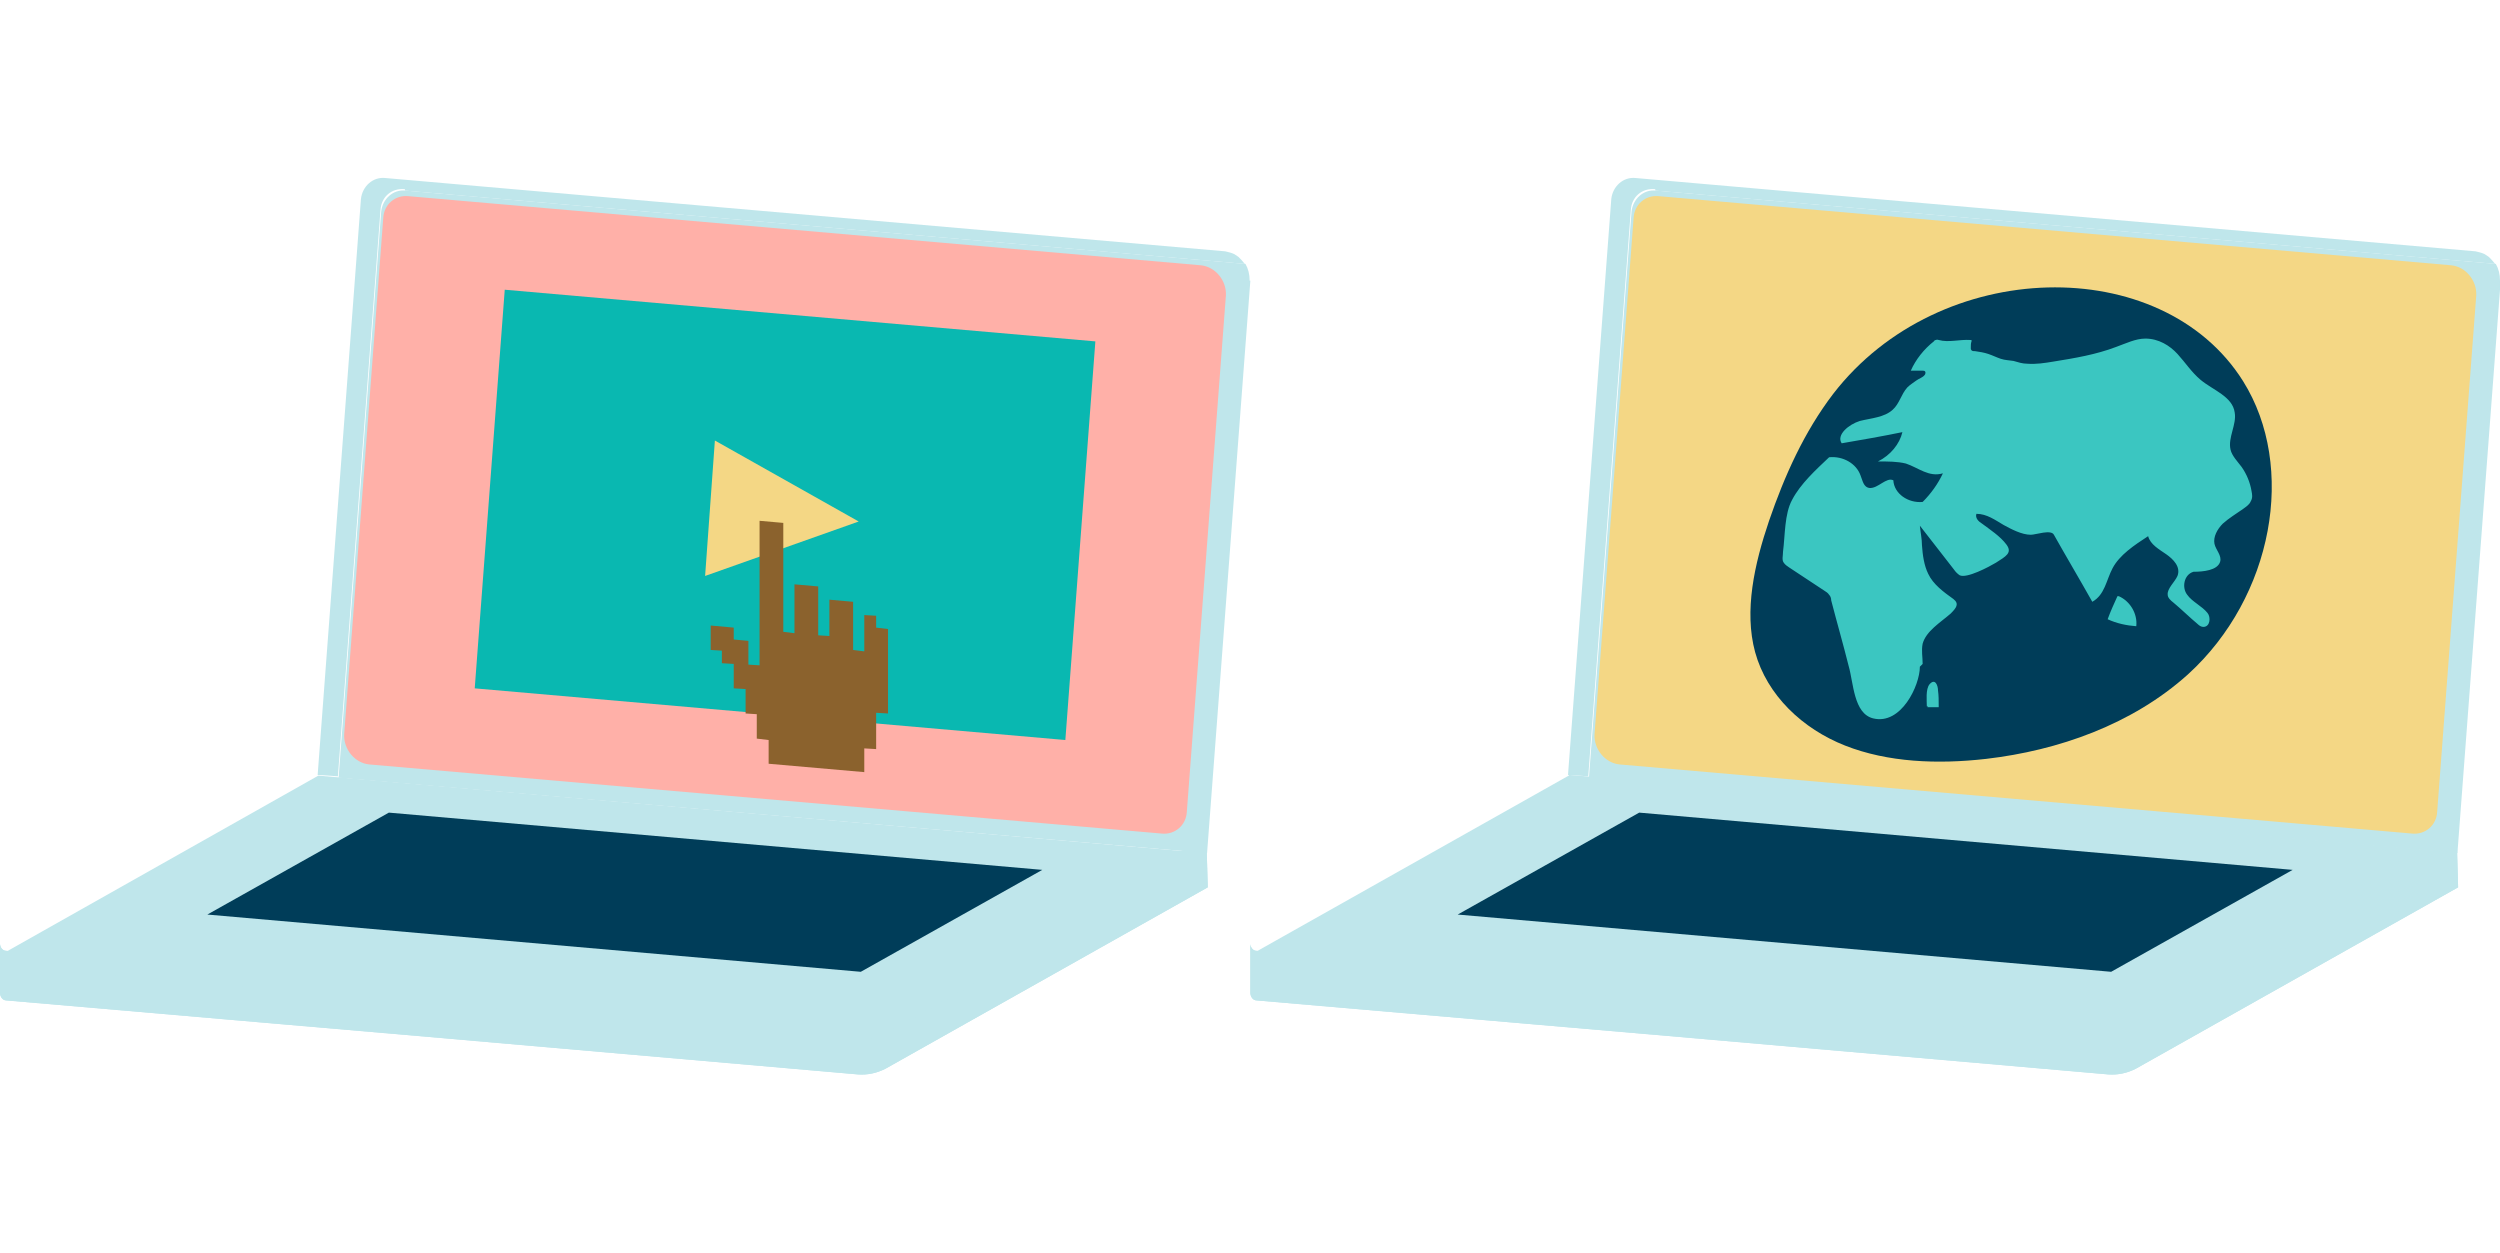 <?xml version="1.0" encoding="UTF-8"?>
<svg xmlns="http://www.w3.org/2000/svg" version="1.1" viewBox="0 0 358.1 179.5">
  <defs>
    <style>
      .cls-1 {
        fill: #003d59;
      }

      .cls-1, .cls-2, .cls-3, .cls-4, .cls-5, .cls-6, .cls-7, .cls-8 {
        stroke-width: 0px;
      }

      .cls-2 {
        fill: #f4d785;
      }

      .cls-3 {
        fill: #8b622d;
      }

      .cls-4 {
        fill: #3bc6c1;
      }

      .cls-5, .cls-8 {
        fill: #bfe6eb;
      }

      .cls-6 {
        fill: #ffb0a8;
      }

      .cls-7 {
        fill: #09b8b1;
      }

      .cls-9 {
        isolation: isolate;
      }

      .cls-8 {
        mix-blend-mode: multiply;
      }
    </style>
  </defs>
  <g class="cls-9">
    <g id="Ebene_1" data-name="Ebene 1">
      <g>
        <path class="cls-5" d="M172.8,120l-46.2,26c-1.2.7-2.5.9-3.9.8l-114.3-9.9-7.5-.7c-.6,0-.9-.6-.9-1v7h0c0,.6.4,1.1.9,1.1l59,5.1,63,5.5c1.4.1,2.7-.2,3.9-.8l46.2-26-.2-7.1Z"></path>
        <path class="cls-8" d="M172.8,120l-46.2,26c-1.2.7-2.5.9-3.9.8l-114.3-9.9-7.5-.7c-.6,0-.9-.6-.9-1v7h0c0,.6.4,1.1.9,1.1l59,5.1,63,5.5c1.4.1,2.7-.2,3.9-.8l46.2-26-.2-7.1Z"></path>
        <path class="cls-5" d="M176.8,36.4l.6.4c-.2-.1-.4-.3-.6-.4Z"></path>
        <path class="cls-5" d="M58,27.3l120.3,10.5s0,0,0,0c-.3-.4-.6-.7-.9-1l-.6-.4c-.4-.2-.9-.3-1.3-.4l-120.3-10.5c-1.8-.2-3.3,1.2-3.5,3l-6.2,82.5,2.9.2,6.1-81.1c.1-1.9,1.6-3.2,3.5-3Z"></path>
        <path class="cls-5" d="M179,40.2c0-.9-.2-1.7-.6-2.4,0,0,0,0,0,0l-120.3-10.5c-1.8-.2-3.3,1.2-3.5,3l-6.1,81.1,124.4,10.8,6.2-82Z"></path>
        <path class="cls-6" d="M166.4,119.4l-113.5-9.9c-2.1-.2-3.7-2.2-3.6-4.3l5.6-74c.1-1.9,1.7-3.3,3.6-3.1l113.5,9.9c2.1.2,3.7,2.2,3.6,4.3l-5.6,74c-.1,1.9-1.7,3.3-3.6,3.1Z"></path>
        <polygon class="cls-7" points="152.6 106 68 98.6 72.3 41.5 156.9 48.9 152.6 106"></polygon>
        <polygon class="cls-1" points="172.8 122.2 172.8 122.2 172.8 122.2 172.8 122.2"></polygon>
        <path class="cls-5" d="M45.6,111.1L.4,136.6c-.3.2-.4.4-.4.7h0c0,.6.4,1.1.9,1.1l7.5.7,114.3,9.9c1.4.1,2.7-.2,3.9-.8l46.2-26h0s-127.2-11.1-127.2-11.1Z"></path>
        <polygon class="cls-1" points="123.3 139.2 29.7 131 55.7 116.4 149.3 124.6 123.3 139.2"></polygon>
        <polygon class="cls-2" points="101 82.5 102.4 63.1 123 74.7 101 82.5"></polygon>
        <polygon class="cls-3" points="125.5 89.9 125.5 88.2 123.8 88.1 123.8 93.3 122.2 93.1 122.2 87.9 122.2 87.2 122.2 86.2 118.8 85.9 118.8 91.1 117.2 91 117.2 85.7 117.2 85.2 117.2 84 113.8 83.7 113.8 90.7 112.2 90.5 112.2 83.6 112.2 81.8 112.2 74.9 108.8 74.6 108.8 95.3 107.2 95.2 107.2 91.8 105.1 91.6 105.1 89.9 101.8 89.6 101.8 93.1 103.4 93.2 103.4 95 105.1 95.1 105.1 98.6 106.8 98.7 106.8 102.2 108.4 102.3 108.4 105.8 110.1 106 110.1 109.4 123.8 110.6 123.8 107.2 125.5 107.3 125.5 102.1 127.2 102.2 127.2 90.1 125.5 89.9"></polygon>
      </g>
      <g>
        <path class="cls-5" d="M351.9,120l-46.2,26c-1.2.7-2.5.9-3.9.8l-114.3-9.9-7.5-.7c-.6,0-.9-.6-.9-1v7h0c0,.6.4,1.1.9,1.1l59,5.1,63,5.5c1.4.1,2.7-.2,3.9-.8l46.2-26-.2-7.1Z"></path>
        <path class="cls-8" d="M351.9,120l-46.2,26c-1.2.7-2.5.9-3.9.8l-114.3-9.9-7.5-.7c-.6,0-.9-.6-.9-1v7h0c0,.6.4,1.1.9,1.1l59,5.1,63,5.5c1.4.1,2.7-.2,3.9-.8l46.2-26-.2-7.1Z"></path>
        <path class="cls-5" d="M355.9,36.4l.6.4c-.2-.1-.4-.3-.6-.4Z"></path>
        <path class="cls-5" d="M237.1,27.3l120.3,10.5s0,0,0,0c-.3-.4-.6-.7-.9-1l-.6-.4c-.4-.2-.9-.3-1.3-.4l-120.3-10.5c-1.8-.2-3.3,1.2-3.5,3l-6.2,82.5,2.9.2,6.1-81.1c.1-1.9,1.6-3.2,3.5-3Z"></path>
        <path class="cls-5" d="M358.1,40.2c0-.9-.2-1.7-.6-2.4,0,0,0,0,0,0l-120.3-10.5c-1.8-.2-3.3,1.2-3.5,3l-6.1,81.1,124.4,10.8,6.2-82Z"></path>
        <path class="cls-2" d="M345.5,119.4l-113.5-9.9c-2.1-.2-3.7-2.2-3.6-4.3l5.6-74c.1-1.9,1.7-3.3,3.6-3.1l113.5,9.9c2.1.2,3.7,2.2,3.6,4.3l-5.6,74c-.1,1.9-1.7,3.3-3.6,3.1Z"></path>
        <polygon class="cls-1" points="351.9 122.2 351.9 122.2 351.9 122.2 351.9 122.2"></polygon>
        <path class="cls-5" d="M224.7,111.1l-45.1,25.4c-.3.2-.4.4-.4.7h0c0,.6.4,1.1.9,1.1l7.5.7,114.3,9.9c1.4.1,2.7-.2,3.9-.8l46.2-26h0s-127.2-11.1-127.2-11.1Z"></path>
        <polygon class="cls-1" points="302.4 139.2 208.8 131 234.8 116.4 328.4 124.6 302.4 139.2"></polygon>
        <g>
          <path class="cls-1" d="M262.6,56.4c-4.2,5.5-7,11.8-9.2,18.2-2.1,6.2-3.6,12.9-2,18.8,1.7,6.2,6.8,11,12.9,13.4,6.1,2.4,13.2,2.7,20.2,1.9,10.3-1.2,20.9-4.9,28.9-12.1,12.2-11.1,15.6-29.7,7.9-42-11.6-18.5-43.5-17.9-58.7,1.8Z"></path>
          <path class="cls-4" d="M275.4,95.1c0-1-.2-1.9,0-2.9.5-1.8,2.5-3,4-4.3.8-.8,1.3-1.4.4-2.1-1.4-1-2.9-2.1-3.6-3.6-.6-1.2-.8-2.7-.9-4.1,0-.9-.2-1.8-.3-2.8,1.6,2.1,3.3,4.2,4.9,6.3.2.3.5.6.8.8,1,.5,4.2-1.2,5.2-1.8,1.4-.9,2.4-1.4,1.5-2.6-.9-1.2-2.3-2.1-3.5-3-.5-.3-1-.8-.8-1.4,1.5,0,2.7.9,3.9,1.6,1.1.6,2.6,1.4,3.9,1.4.7,0,2.9-.8,3.3,0,1.8,3.2,3.7,6.4,5.5,9.6,1.8-1,2-3.1,2.9-4.8,1-1.9,3.1-3.3,5.1-4.6.3,1.2,1.6,1.9,2.6,2.6s2.1,1.8,1.6,3.1c-.4.9-1.5,1.8-1.4,2.7,0,.4.4.8.8,1.1,1.2,1,2.3,2.1,3.5,3.1.2.2.5.4.8.4,1,0,1.1-1.4.6-2-.8-1-2.2-1.6-2.9-2.6-.8-1-.5-2.9.9-3.3,1.4,0,3.4-.2,3.8-1.4.3-.9-.6-1.7-.8-2.6-.2-1,.4-2.1,1.2-2.9.9-.8,1.9-1.4,2.9-2.1.4-.3.9-.6,1.1-1.1.3-.5.2-1,.1-1.5-.2-1.2-.7-2.4-1.4-3.4-.6-.8-1.4-1.6-1.6-2.5-.4-1.7.9-3.6.6-5.3-.3-2.3-3.1-3.2-4.9-4.7-1.3-1.1-2.2-2.5-3.3-3.7-1.1-1.2-2.7-2.2-4.6-2.2-1.4,0-2.8.7-4.2,1.2-2.9,1.1-5.9,1.6-9,2.1-1.2.2-2.5.4-3.7.3-.7,0-1.3-.2-2-.4-.6-.1-1.2-.1-1.8-.3s-1.2-.5-1.8-.7-1.2-.3-1.9-.4c-.3,0-.5,0-.6-.3,0-.1,0-.2,0-.3,0-.3,0-.5.1-.8,0,0,0-.1,0-.2,0,0-.1,0-.2,0-1.5-.1-3.1.4-4.5,0-.1,0-.2-.1-.4,0,0,0-.2,0-.3.2-1.4,1.1-2.6,2.6-3.3,4.2.6,0,1.1,0,1.7,0,.2,0,.3,0,.4.2,0,.1,0,.3-.1.4-.3.4-.8.5-1.2.8s-.9.6-1.3,1c-.9,1-1.1,2.3-2.1,3.2-1.2,1.1-3.1,1.2-4.7,1.6-1.6.5-3.4,2-2.6,3.2,2.9-.5,5.8-1,8.7-1.6-.4,1.7-1.7,3.3-3.5,4.2,1.4,0,2.8,0,4,.3,1.8.6,3.3,2,5.3,1.4-.7,1.5-1.7,2.9-2.9,4.1-2.1.2-4.1-1.2-4.2-3.1-1-.5-2.2,1.2-3.4,1.1-.9-.1-1-1.1-1.3-1.8-.6-1.7-2.5-2.8-4.5-2.6-1.9,1.8-4.1,3.8-5.3,6.1-1.1,2-1,5.1-1.3,7.4,0,.6-.2,1.2.1,1.6.2.3.5.5.8.7,1.7,1.1,3.3,2.2,5,3.3.3.2.5.3.7.6.2.2.3.5.3.8.8,3.1,1.7,6.2,2.5,9.4.7,2.4.7,6.8,3.5,7.5,4,1,6.7-4.7,6.7-7.4Z"></path>
          <path class="cls-4" d="M303.3,85.4c-.5,1.1-1,2.2-1.4,3.3,1.3.6,2.7.9,4.1,1,.2-1.8-.9-3.6-2.5-4.3h-.2Z"></path>
          <path class="cls-4" d="M276.1,101.1c0,0,0,.2,0,.2,0,0,.2,0,.3,0,.4,0,.7,0,1.1,0,0,0,.2,0,.2,0,0,0,0-.2,0-.2,0-.8,0-1.5-.1-2.2,0-.7-.4-1.8-1.2-.9-.6.7-.4,2.4-.4,3.2Z"></path>
        </g>
      </g>
    </g>
  </g>
</svg>
